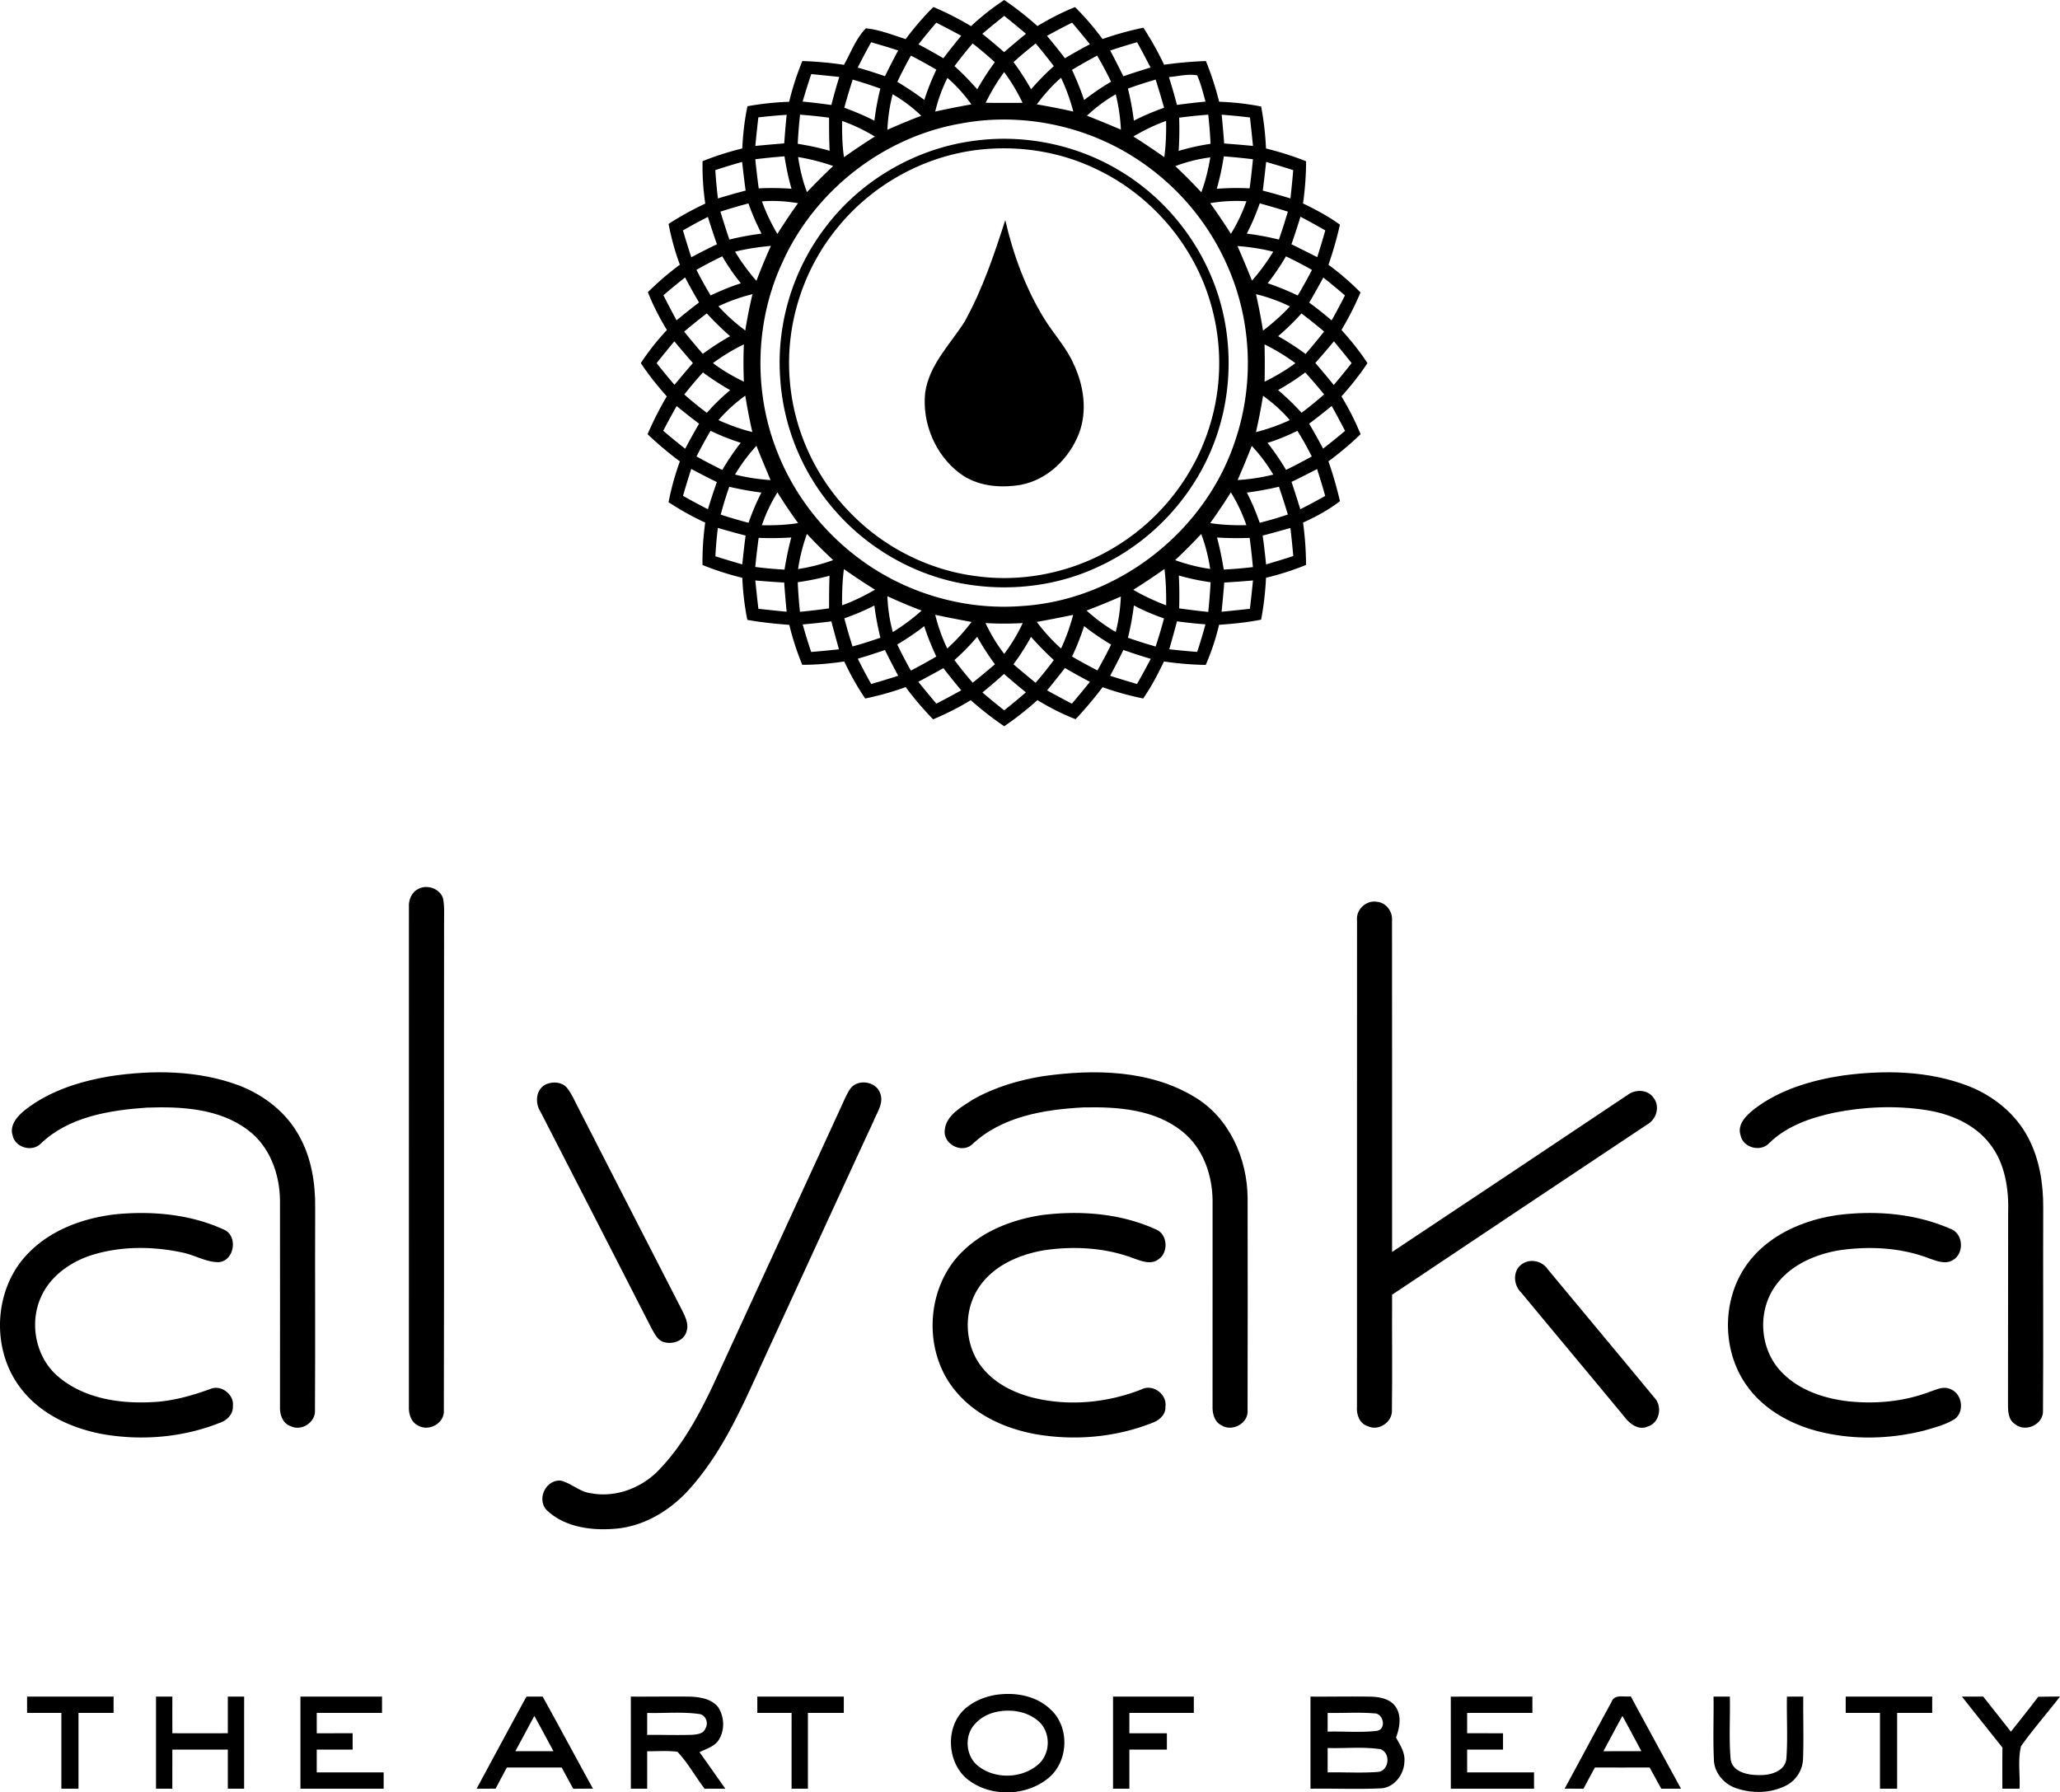 <svg width="208" height="181" fill="none" xmlns="http://www.w3.org/2000/svg"><path d="M98.048 2.64A25.194 25.194 0 0 1 101.399 0a32.614 32.614 0 0 1 3.351 2.63c1.216-.727 2.478-1.385 3.796-1.912a25.952 25.952 0 0 1 2.772 3.227 31.462 31.462 0 0 1 4.132-1.146 33.125 33.125 0 0 1 2.092 3.737 40.136 40.136 0 0 1 4.218-.372c.544 1.334.989 2.71 1.338 4.11 1.424.049 2.841.207 4.238.48.27 1.4.428 2.816.494 4.241 1.374.34 2.728.764 4.047 1.291a30.812 30.812 0 0 1-.31 4.26c1.292.62 2.564 1.298 3.727 2.141a37.544 37.544 0 0 1-1.157 4.054 26.366 26.366 0 0 1 3.236 2.792 30.573 30.573 0 0 1-1.924 3.787c.952 1.05 1.848 2.156 2.623 3.348-.781 1.19-1.674 2.299-2.623 3.359a27.306 27.306 0 0 1 1.931 3.82 32.995 32.995 0 0 1-3.246 2.74 38.71 38.71 0 0 1 1.163 4.023c-1.143.883-2.419 1.567-3.727 2.163.195 1.416.297 2.845.303 4.274-1.311.54-2.669.962-4.043 1.301a30.902 30.902 0 0 1-.491 4.225c-1.4.28-2.824.421-4.248.52a24.114 24.114 0 0 1-1.347 4.053 32.863 32.863 0 0 1-4.218-.349c-.616 1.291-1.285 2.559-2.096 3.738a30.352 30.352 0 0 1-4.099-1.14 40.64 40.64 0 0 1-2.725 3.23c-1.345-.513-2.627-1.178-3.856-1.926a30.937 30.937 0 0 1-3.354 2.638 32.11 32.11 0 0 1-3.375-2.631 28.841 28.841 0 0 1-3.802 1.933 31.752 31.752 0 0 1-2.772-3.254c-1.331.488-2.702.86-4.09 1.153a27.822 27.822 0 0 1-2.111-3.74c-1.404.21-2.821.338-4.241.335a27.967 27.967 0 0 1-1.309-4.033c-1.416-.11-2.837-.25-4.237-.504-.28-1.4-.448-2.822-.508-4.248a29.02 29.02 0 0 1-4.02-1.294c-.016-1.432.08-2.865.274-4.28a27.798 27.798 0 0 1-3.698-2.062c.27-1.403.653-2.779 1.14-4.12a35.036 35.036 0 0 1-3.259-2.745 33.245 33.245 0 0 1 1.938-3.82c-.942-1.067-1.842-2.173-2.623-3.362a24.783 24.783 0 0 1 2.636-3.339c-.738-1.221-1.403-2.49-1.92-3.823a29.73 29.73 0 0 1 3.228-2.772 25.571 25.571 0 0 1-1.14-4.123 31.895 31.895 0 0 1 3.704-2.048 26.252 26.252 0 0 1-.273-4.284 29.925 29.925 0 0 1 4.01-1.284c.07-1.432.227-2.861.524-4.264a29.563 29.563 0 0 1 4.208-.451 28.92 28.92 0 0 1 1.331-4.113c1.404.046 2.808.168 4.202.382.705-1.241 1.206-2.65 2.214-3.685 1.39.135 2.699.669 4.017 1.087.86-1.143 1.783-2.239 2.804-3.24a30.272 30.272 0 0 1 3.8 1.933zm1.14.775c.745.599 1.479 1.218 2.201 1.85a98.816 98.816 0 0 1 2.205-1.854 105.845 105.845 0 0 0-2.192-1.807 69.24 69.24 0 0 0-2.214 1.81zm-6.449 1.063c.85.448 1.687.919 2.514 1.406a65.67 65.67 0 0 1 1.806-2.272c-.834-.454-1.677-.892-2.52-1.324a76.602 76.602 0 0 0-1.8 2.19zm12.977-.856a54.887 54.887 0 0 1 1.812 2.262 52.189 52.189 0 0 1 2.521-1.416 116.7 116.7 0 0 0-1.799-2.18c-.857.425-1.701.87-2.534 1.334zm-19.11 3.2c.923.267 1.843.557 2.752.873.428-.876.873-1.742 1.331-2.601a86.931 86.931 0 0 0-2.731-.827 75.533 75.533 0 0 0-1.351 2.556zM112.1 5.102c.451.859.896 1.725 1.324 2.598.91-.307 1.826-.6 2.748-.88a99.534 99.534 0 0 0-1.357-2.555c-.913.257-1.816.534-2.715.837zM96.377 6.674A28.526 28.526 0 0 1 98.67 9.02a27.926 27.926 0 0 1 1.777-2.74 35.203 35.203 0 0 0-2.241-1.893 45.177 45.177 0 0 0-1.829 2.288zm5.958-.401a25.41 25.41 0 0 1 1.776 2.743 26.014 26.014 0 0 1 2.293-2.338 50.283 50.283 0 0 0-1.832-2.289 45.287 45.287 0 0 0-2.237 1.884zm-10.36-.656a43.711 43.711 0 0 0-1.371 2.648c.936.56 1.848 1.169 2.725 1.824a24.13 24.13 0 0 1 1.216-3.052c-.844-.498-1.7-.975-2.57-1.42zm16.265 1.44c.464.99.873 2.008 1.226 3.045a24.831 24.831 0 0 1 2.718-1.847 34.143 34.143 0 0 0-1.404-2.638c-.86.458-1.706.936-2.54 1.44zm-8.716 3.322c1.242.016 2.481.016 3.724.003a18.62 18.62 0 0 0-1.859-3.105 20.819 20.819 0 0 0-1.865 3.102zm-18.486-.122c.972.092 1.94.21 2.906.346.24-.952.507-1.894.797-2.832-.942-.102-1.884-.198-2.827-.29-.316.919-.596 1.847-.876 2.776zm36.989-2.476c.296.932.566 1.87.81 2.815a70.152 70.152 0 0 1 2.887-.336c-.254-.895-.468-1.8-.844-2.654-.945-.168-1.908.1-2.853.175zm-31.928.257c-.306.938-.59 1.886-.85 2.838 1.035.382 2.056.807 3.038 1.31.138-1.093.336-2.176.6-3.243a49.975 49.975 0 0 0-2.788-.905zm9.563-.172a16.003 16.003 0 0 0-1.233 3.399c1.21-.267 2.426-.51 3.648-.725a15.133 15.133 0 0 0-2.415-2.674zm9.029 2.674a69.26 69.26 0 0 1 3.681.725 19.7 19.7 0 0 0-1.236-3.412c-.919.794-1.723 1.713-2.445 2.687zm9.197-1.597c.267 1.067.461 2.154.6 3.244.982-.514 2.01-.932 3.051-1.308-.27-.951-.547-1.9-.853-2.841-.943.273-1.875.573-2.798.905zm-23.756.576a17.139 17.139 0 0 0-.53 3.586 64.25 64.25 0 0 1 3.417-1.412 14.636 14.636 0 0 0-2.887-2.174zm19.62 2.167c1.15.448 2.294.919 3.427 1.403a18.597 18.597 0 0 0-.52-3.566 15.303 15.303 0 0 0-2.907 2.163zm-33.18.165c-.115.961-.214 1.923-.306 2.884.972-.092 1.944-.178 2.916-.257.073-.964.149-1.93.248-2.887-.956.065-1.908.154-2.857.26zm4.209-.27c-.106.978-.185 1.959-.234 2.94 1.084.178 2.165.395 3.222.705-.059-1.113-.056-2.23-.059-3.342a48.47 48.47 0 0 0-2.93-.303zm38.28.303c.033 1.12.027 2.239-.056 3.358a22.528 22.528 0 0 1 3.226-.718 48.194 48.194 0 0 0-.234-2.943c-.982.072-1.96.174-2.936.303zm4.291-.3c.099.965.178 1.933.254 2.904.972.073 1.94.155 2.909.247-.099-.958-.197-1.916-.306-2.871a59.373 59.373 0 0 0-2.857-.28zm-38.32.629c-.02 1.222.01 2.446.184 3.662a73.338 73.338 0 0 1 3.117-2.088 18.066 18.066 0 0 0-3.302-1.574zm12.017.254c-7.803 1.34-14.736 6.736-18.005 13.934-2.794 5.947-3.005 13.033-.596 19.145 1.63 4.221 4.475 7.949 8.076 10.688 4.706 3.606 10.756 5.43 16.677 4.962 9.698-.606 18.563-7.557 21.545-16.783 1.749-5.222 1.664-11.044-.261-16.207a24.776 24.776 0 0 0-10.047-12.371c-5.111-3.23-11.441-4.475-17.389-3.369zm17.389 1.317a70.617 70.617 0 0 1 3.121 2.087c.165-1.215.204-2.44.184-3.661-1.15.414-2.254.948-3.305 1.574zm-38.175 2.298c.099.985.214 1.962.346 2.94a26.465 26.465 0 0 1 3.312.04c-.317-1.074-.534-2.173-.712-3.276-.986.079-1.968.174-2.946.296zm4.323-.224c.175 1.209.462 2.4.893 3.543a71.454 71.454 0 0 1 2.646-2.637 21.55 21.55 0 0 0-3.539-.906zm38.087.919a58.92 58.92 0 0 1 2.626 2.64c.418-1.142.708-2.324.906-3.523a15.333 15.333 0 0 0-3.532.883zm4.896-.988a27.205 27.205 0 0 1-.708 3.273 26.519 26.519 0 0 1 3.315-.043c.132-.978.24-1.96.336-2.94a74.163 74.163 0 0 0-2.943-.29zm-51.343 1.39c.06.958.148 1.91.264 2.86a73.415 73.415 0 0 1 2.797-.793c-.131-.964-.247-1.93-.352-2.894-.91.253-1.813.53-2.709.826zm55.617-.827c-.105.965-.217 1.933-.339 2.898.936.237 1.865.503 2.791.787.109-.949.201-1.9.283-2.855a81.484 81.484 0 0 0-2.735-.83zm-50.908 3.984a18.978 18.978 0 0 0 1.559 3.286 61.396 61.396 0 0 1 2.082-3.105c-1.202-.197-2.425-.283-3.641-.18zm45.263.181a67.793 67.793 0 0 1 2.086 3.096 16.973 16.973 0 0 0 1.569-3.29 15.797 15.797 0 0 0-3.655.194zm-49.458.853c.287.945.59 1.887.906 2.822a28.445 28.445 0 0 1 3.246-.602 24.222 24.222 0 0 1-1.321-3.046c-.95.25-1.895.526-2.83.826zm54.457-.833a23.628 23.628 0 0 1-1.308 3.056c1.091.131 2.175.336 3.243.599.323-.932.622-1.873.906-2.819a71.81 71.81 0 0 0-2.841-.836zm-58.24 2.733c.27.906.55 1.811.844 2.71a73.577 73.577 0 0 1 2.59-1.317 73.016 73.016 0 0 1-.913-2.756c-.857.428-1.694.886-2.52 1.363zm61.443 1.396c.867.428 1.734.863 2.6 1.3.287-.895.56-1.794.814-2.7a74.485 74.485 0 0 0-2.504-1.382c-.287.932-.587 1.86-.91 2.782zm-56.18.748a20.75 20.75 0 0 0 2.158 2.947c.448-1.196.94-2.371 1.46-3.53-1.216.112-2.429.286-3.618.583zm50.73-.567c.507 1.156.995 2.322 1.463 3.494a20.65 20.65 0 0 0 2.145-2.924c-1.183-.3-2.392-.48-3.608-.57zm-54.629 2.404a43.8 43.8 0 0 0 1.43 2.582c.996-.468 2.007-.893 3.055-1.225a20.83 20.83 0 0 1-1.878-2.724 41.71 41.71 0 0 0-2.606 1.367zm57.677 1.353c1.038.343 2.046.764 3.035 1.235.504-.846.982-1.709 1.437-2.581a39.03 39.03 0 0 0-2.627-1.37 22.715 22.715 0 0 1-1.845 2.716zm-61.011 1.212a80.32 80.32 0 0 0 1.331 2.532 54.298 54.298 0 0 1 2.264-1.804 57.301 57.301 0 0 1-1.407-2.526 60.58 60.58 0 0 0-2.188 1.798zm66.629-1.791c-.461.85-.935 1.696-1.423 2.532.774.57 1.529 1.169 2.26 1.795.468-.83.92-1.67 1.348-2.52a70.217 70.217 0 0 0-2.185-1.807zm-61.077 2.904a18.9 18.9 0 0 0 2.712 2.443c.195-1.231.438-2.456.728-3.668-1.183.293-2.34.698-3.44 1.225zm54.283-1.222c.263 1.219.514 2.444.705 3.678a21.19 21.19 0 0 0 2.718-2.443 16.756 16.756 0 0 0-3.423-1.235zm-57.743 3.78c.61.761 1.243 1.509 1.882 2.246.883-.645 1.799-1.248 2.755-1.784a32.91 32.91 0 0 1-2.35-2.299 58.593 58.593 0 0 0-2.287 1.838zm62.33-1.834a24.267 24.267 0 0 1-2.356 2.296 26.37 26.37 0 0 1 2.771 1.797 77.8 77.8 0 0 0 1.872-2.265 48.854 48.854 0 0 0-2.287-1.828zm-65.108 5.015a60.022 60.022 0 0 0 1.803 2.19c.61-.74 1.232-1.472 1.858-2.196a97.977 97.977 0 0 1-1.871-2.193c-.607.724-1.203 1.459-1.79 2.2zm68.383-2.2a91.124 91.124 0 0 1-1.875 2.187 70.39 70.39 0 0 1 1.862 2.226 87.428 87.428 0 0 0 1.802-2.213 95.673 95.673 0 0 0-1.789-2.2zm-62.695 2.2c.972.735 2.026 1.344 3.12 1.874a47.714 47.714 0 0 1-.003-3.764 19.5 19.5 0 0 0-3.117 1.89zm55.693-1.89c.029 1.255.029 2.513.006 3.767 1.084-.54 2.136-1.149 3.111-1.873a20.79 20.79 0 0 0-3.117-1.894zm-56.708 2.829a46.587 46.587 0 0 0-1.878 2.226 33.231 33.231 0 0 0 2.277 1.854 21.74 21.74 0 0 1 2.352-2.289 28.122 28.122 0 0 1-2.751-1.791zm58.075 1.785a26.32 26.32 0 0 1 2.373 2.291 39.607 39.607 0 0 0 2.274-1.854 55.726 55.726 0 0 0-1.902-2.216 26.155 26.155 0 0 1-2.745 1.779zm-56.503 3.032c1.097.504 2.24.909 3.417 1.205a60.126 60.126 0 0 1-.712-3.671 15.38 15.38 0 0 0-2.705 2.466zm54.984-2.456a55.79 55.79 0 0 1-.718 3.671 20.57 20.57 0 0 0 3.42-1.212c-.791-.935-1.71-1.745-2.702-2.46zm-60.563 3.53a53.832 53.832 0 0 0 2.22 1.814c.45-.853.914-1.696 1.401-2.526a62.67 62.67 0 0 1-2.263-1.781 67.532 67.532 0 0 0-1.358 2.493zm65.219-.715c.491.826.956 1.673 1.407 2.522a80.758 80.758 0 0 0 2.221-1.794 86.117 86.117 0 0 0-1.354-2.516 59.456 59.456 0 0 1-2.274 1.788zm-61.858 3.31c.853.473 1.72.928 2.6 1.36.564-.952 1.18-1.871 1.865-2.74a22.878 22.878 0 0 1-3.045-1.209 43.788 43.788 0 0 0-1.42 2.588zm57.657-1.37a24.46 24.46 0 0 1 1.868 2.726c.88-.428 1.744-.883 2.6-1.357-.454-.879-.922-1.755-1.456-2.588-.972.484-1.977.896-3.012 1.218zm-51.607.296a17.542 17.542 0 0 0-2.162 2.904c1.177.296 2.376.477 3.589.557-.484-1.15-.966-2.302-1.427-3.461zm50.015.013a110.305 110.305 0 0 1-1.427 3.444 19.827 19.827 0 0 0 3.596-.55 16.204 16.204 0 0 0-2.169-2.894zm-57.43 5.038c.828.47 1.668.919 2.515 1.353.284-.922.58-1.834.903-2.743a70.544 70.544 0 0 1-2.584-1.327 78.637 78.637 0 0 0-.833 2.717zm61.444-1.406c.31.915.6 1.837.886 2.76a65.54 65.54 0 0 0 2.515-1.344 82.333 82.333 0 0 0-.821-2.713c-.857.44-1.713.876-2.58 1.297zm-56.774.494a38.46 38.46 0 0 0-.863 2.812c.93.296 1.865.573 2.81.823a25.618 25.618 0 0 1 1.296-3.052 33.792 33.792 0 0 1-3.243-.583zm52.266.586a23.7 23.7 0 0 1 1.295 3.046c.956-.24 1.905-.514 2.841-.833a70.343 70.343 0 0 0-.9-2.806 31.81 31.81 0 0 1-3.236.593zm-47.402-.023a16.243 16.243 0 0 0-1.569 3.316c1.223.026 2.449-.023 3.658-.214a50.445 50.445 0 0 1-2.089-3.102zm43.698 3.102c1.206.184 2.429.237 3.651.207a16.629 16.629 0 0 0-1.565-3.312 57.496 57.496 0 0 1-2.086 3.105zm-49.715.484c-.115.955-.198 1.91-.247 2.871.903.28 1.809.55 2.715.817.096-.975.208-1.946.336-2.914-.939-.24-1.875-.498-2.804-.774zm55.011.78c.138.965.247 1.936.346 2.908.916-.27 1.835-.55 2.745-.846a91.469 91.469 0 0 0-.29-2.832c-.93.263-1.866.523-2.801.77zm-46.015-.171a18.304 18.304 0 0 0-.893 3.55 19.087 19.087 0 0 0 3.542-.906 54.152 54.152 0 0 1-2.65-2.644zm39.813.007a57.018 57.018 0 0 1-2.633 2.64 17.72 17.72 0 0 0 3.536.89 17.36 17.36 0 0 0-.903-3.53zm-44.687.391a87.159 87.159 0 0 0-.343 2.938c.98.128 1.965.214 2.953.27.181-1.094.395-2.177.685-3.247a30.575 30.575 0 0 1-3.295.04zm46.282-.036c.283 1.064.501 2.147.679 3.237.982-.05 1.964-.135 2.946-.25a81.286 81.286 0 0 0-.33-2.95 31.433 31.433 0 0 1-3.295-.037zm-37.675 3.188c-.154 1.211-.197 2.436-.184 3.658 1.156-.415 2.26-.962 3.325-1.574a66.55 66.55 0 0 1-3.14-2.084zm29.216 2.094a22.281 22.281 0 0 0 3.322 1.567c.013-1.228-.023-2.453-.168-3.671a65.086 65.086 0 0 1-3.154 2.104zm4.603-1.443c.056 1.104.063 2.21.033 3.316.976.139 1.954.257 2.936.36.106-.998.182-2 .238-2.997a24.15 24.15 0 0 1-3.207-.678zm-38.481.679c.046.998.121 1.992.224 2.986a62.876 62.876 0 0 0 2.94-.349c0-1.1.006-2.196.045-3.292a27.98 27.98 0 0 1-3.21.655zm-4.284-.181c.099.955.197 1.91.313 2.861.949.109 1.901.204 2.854.297-.1-.978-.178-1.96-.25-2.944a96.23 96.23 0 0 1-2.917-.214zm47.349.207c-.076.985-.165 1.97-.27 2.954.952-.096 1.908-.191 2.86-.3.116-.955.218-1.906.313-2.861-.969.082-1.934.161-2.903.207zm-34.013 1.383c.052 1.222.22 2.44.55 3.622a20.807 20.807 0 0 0 2.91-2.17 49.863 49.863 0 0 1-3.46-1.452zm20.114 1.449c.903.817 1.885 1.55 2.942 2.16.304-1.169.465-2.37.518-3.576a70.412 70.412 0 0 1-3.46 1.416zm4.778-.517a28.858 28.858 0 0 1-.6 3.266c.923.32 1.855.616 2.795.883a52.58 52.58 0 0 0 .846-2.835c-1.044-.369-2.066-.79-3.041-1.314zm-29.239 1.307c.254.952.528 1.897.827 2.835.95-.26 1.885-.56 2.815-.882a30.168 30.168 0 0 1-.61-3.25c-.976.51-1.997.925-3.032 1.297zm9.178-.359a17.556 17.556 0 0 0 1.215 3.399 19.271 19.271 0 0 0 2.452-2.678 153.122 153.122 0 0 1-3.667-.72zm10.254.718c.725.975 1.546 1.87 2.449 2.684.51-1.093.919-2.23 1.222-3.395-1.222.25-2.445.49-3.671.711zm14.157-.06a124.45 124.45 0 0 1-.781 2.823c.939.099 1.878.194 2.82.266.304-.921.584-1.85.837-2.785a48.872 48.872 0 0 1-2.876-.303zm-37.793.314c.263.932.546 1.86.856 2.779.936-.076 1.869-.168 2.805-.267-.26-.938-.521-1.88-.768-2.822a65.78 65.78 0 0 1-2.894.31zm18.46-.139a16.94 16.94 0 0 0 1.888 3.115 17.622 17.622 0 0 0 1.871-3.115 31.84 31.84 0 0 1-3.76 0zm-8.91 2.164c.424.892.886 1.771 1.373 2.634.87-.451 1.727-.925 2.57-1.42a25.065 25.065 0 0 1-1.222-3.065c-.863.678-1.78 1.291-2.722 1.85zm18.868-1.86a26.885 26.885 0 0 1-1.216 3.078c.84.49 1.693.955 2.56 1.4.485-.853.946-1.723 1.378-2.605-.943-.573-1.862-1.182-2.722-1.874zM96.37 66.655a39.69 39.69 0 0 0 1.846 2.288c.758-.609 1.502-1.231 2.244-1.864a25.222 25.222 0 0 1-1.793-2.779 22.156 22.156 0 0 1-2.297 2.355zm5.958.424a87.41 87.41 0 0 0 2.238 1.868 38.581 38.581 0 0 0 1.838-2.292 32.927 32.927 0 0 1-2.303-2.345 22.46 22.46 0 0 1-1.773 2.77zm-15.715-.56c.425.863.88 1.713 1.351 2.553.913-.264 1.823-.54 2.729-.833a66.709 66.709 0 0 1-1.338-2.602 61.79 61.79 0 0 1-2.742.883zm26.814-.885c-.426.88-.87 1.748-1.335 2.608.9.286 1.802.566 2.712.83a81.76 81.76 0 0 0 1.387-2.542 53.882 53.882 0 0 1-2.764-.896zm-20.705 3.214a106.22 106.22 0 0 0 1.823 2.206 76.523 76.523 0 0 0 2.514-1.347 61.443 61.443 0 0 1-1.802-2.239c-.837.474-1.684.935-2.535 1.38zm14.806-1.393c-.59.764-1.19 1.514-1.802 2.259.827.46 1.66.909 2.501 1.346a96.935 96.935 0 0 0 1.825-2.209 52.325 52.325 0 0 1-2.524-1.396zm-8.33 2.47c.718.618 1.45 1.221 2.198 1.804a61.632 61.632 0 0 0 2.191-1.818 57.457 57.457 0 0 1-2.208-1.857 48.757 48.757 0 0 1-2.181 1.87z" fill="#000"/><path d="M98.7 14.175c4.946-.602 10.084.488 14.351 3.06 4.214 2.512 7.549 6.443 9.378 10.987 2.103 5.177 2.162 11.14.204 16.369-2.046 5.518-6.346 10.161-11.698 12.624-4.181 1.98-8.982 2.539-13.53 1.755-5.055-.876-9.754-3.56-13.112-7.431a22.452 22.452 0 0 1-5.53-13.553c-.339-5.312 1.3-10.712 4.519-14.95 3.644-4.89 9.355-8.17 15.418-8.86zm-.32 1.005c-5.377.734-10.412 3.602-13.823 7.817-3.483 4.228-5.25 9.816-4.821 15.278.36 4.999 2.54 9.84 6.043 13.428 3.342 3.5 7.893 5.832 12.694 6.464 5.16.737 10.568-.527 14.894-3.428 4.073-2.697 7.2-6.796 8.69-11.449a21.476 21.476 0 0 0 .217-12.539c-1.647-5.894-5.941-10.968-11.457-13.612-3.826-1.887-8.219-2.529-12.436-1.96z" fill="#000"/><path d="M97.382 32.506c1.806-3.233 2.989-6.766 4.122-10.28.795 3.464 2.037 6.85 3.895 9.892.943 1.554 2.225 2.894 2.973 4.567 1.041 2.166 1.45 4.761.583 7.06-.975 2.545-3.187 4.721-5.925 5.222-2.079.34-4.373.138-6.106-1.162-2.478-1.841-3.836-5.084-3.51-8.137.393-2.819 2.505-4.867 3.968-7.162zM42.305 89.731c.903-.421 2.1.02 2.429.978.171.853.092 1.732.105 2.601-.026 16.359.02 32.717-.023 49.076.112 1.301-1.47 2.213-2.573 1.581-.735-.333-.995-1.179-.956-1.927.003-16.806 0-33.616.003-50.422-.056-.764.29-1.564 1.015-1.887zm94.715 3.23c-.131-1.1.93-2.09 2.014-1.896.926.085 1.591.974 1.519 1.883.02 11.159 0 22.319.007 33.478 7.925-5.269 15.85-10.54 23.752-15.838.787-.613 2.063-.6 2.656.28.678.875.273 2.196-.673 2.703-8.587 5.706-17.155 11.446-25.732 17.172-.026 3.869.033 7.738-.02 11.603.096 1.235-1.321 2.21-2.432 1.676-.85-.263-1.17-1.188-1.097-1.998.01-16.355-.007-32.711.006-49.063zM11.063 108.688c4.356-.662 8.95-.623 13.115.938 2.521.981 4.791 2.75 6.07 5.16 1.203 2.176 1.601 4.702 1.575 7.165-.023 6.8.02 13.599-.02 20.399.119 1.235-1.324 2.216-2.431 1.676-.844-.27-1.15-1.209-1.101-2.012-.003-6.922.013-13.843 0-20.761-.02-2.697-1.032-5.502-3.253-7.149-2.896-2.18-6.728-2.38-10.215-2.252-3.756.26-7.862.919-10.686 3.632-.864.882-2.56.412-2.837-.797-.363-1.106.54-2.051 1.34-2.67 2.43-1.877 5.454-2.816 8.443-3.329zm94.244-.013c5.121-.725 10.759-.659 15.31 2.1 3.506 2.088 5.318 6.204 5.355 10.178.009 7.139.016 14.278-.004 21.417.139 1.327-1.529 2.265-2.626 1.564-.718-.336-.936-1.186-.91-1.914 0-6.914.007-13.832.004-20.747-.017-2.615-.953-5.338-3.048-7.004-2.775-2.256-6.561-2.516-9.995-2.44-3.967.211-8.287.912-11.27 3.77-1.094.919-2.969-.125-2.725-1.554.185-1.469 1.694-2.259 2.818-3 2.178-1.244 4.623-1.969 7.091-2.37zm80.704-.06c4.251-.579 8.726-.507 12.769 1.067 2.517.991 4.758 2.796 6.014 5.219 1.14 2.154 1.522 4.63 1.512 7.043-.026 6.82.023 13.639-.023 20.458.099 1.41-1.74 2.299-2.817 1.416-.719-.457-.725-1.373-.719-2.124.023-6.361-.003-12.723.017-19.088.086-2.473-.28-5.12-1.862-7.119-1.545-1.992-4.01-3.023-6.445-3.395-3.062-.467-6.202-.339-9.234.264-2.382.51-4.804 1.337-6.58 3.072-.854.948-2.637.487-2.894-.771-.382-1.132.607-2.048 1.404-2.68 2.551-1.943 5.724-2.881 8.858-3.362zm-130.86.873c.678-.297 1.594-.237 2.095.362.51.632.81 1.399 1.19 2.111 3.46 6.75 6.906 13.503 10.38 20.247.339.685.764 1.439.51 2.229-.253.988-1.49 1.386-2.379 1.064-.57-.204-.83-.794-1.117-1.278-3.747-7.323-7.497-14.649-11.263-21.969-.58-.896-.468-2.282.583-2.766z" fill="#000"/><path d="M86.165 109.629c.896-.658 2.409-.276 2.732.843.333.978-.37 1.897-.709 2.776-3.694 7.972-7.348 15.957-11.026 23.939-2.069 4.527-4.056 9.21-7.38 12.996-1.965 2.269-4.713 3.985-7.758 4.199-2.392.191-5.101-.188-6.877-1.943-.95-1.123-.01-3.049 1.486-2.921 1.068.27 1.898 1.133 3.015 1.271 2.57.484 5.236-.566 6.986-2.456 2.323-2.447 3.948-5.456 5.378-8.482 4.462-9.704 8.937-19.402 13.388-29.109.215-.395.393-.839.765-1.113zM11.61 122.626c3.69-.362 7.543-.03 10.95 1.521 1.516.596 1.14 3.211-.51 3.31-1.305-.007-2.462-.764-3.73-.995-2.937-.616-6.06-.629-8.944.244-2.214.681-4.31 2.14-5.256 4.313-1.196 2.694-.488 6.131 1.8 8.028 2.547 2.144 6.043 2.7 9.275 2.549 2.086-.066 4.106-.626 6.054-1.34 1.097-.461 2.428.586 2.264 1.758.04.823-.617 1.432-1.345 1.673-3.704 1.472-7.823 1.814-11.737 1.146-3.157-.577-6.314-2.006-8.305-4.604-3.1-3.958-2.787-10.178.791-13.737 2.284-2.328 5.51-3.484 8.693-3.866zm93.608.072c3.872-.484 7.958-.174 11.537 1.469 1.156.501 1.245 2.325.214 3-.745.576-1.707.181-2.485-.089-2.84-1.087-5.967-1.261-8.956-.84-2.511.405-5.095 1.492-6.597 3.632-1.704 2.404-1.612 5.924.24 8.222 1.223 1.551 3.068 2.49 4.946 3 3.675.955 7.626.593 11.142-.787 1.143-.586 2.596.481 2.415 1.742.05.81-.633 1.389-1.328 1.636-3.687 1.462-7.783 1.818-11.685 1.159-3.091-.54-6.162-1.913-8.185-4.382-3.368-4.014-3.015-10.593.817-14.186 2.142-2.051 5.029-3.141 7.925-3.576zm80.391-.009c3.803-.468 7.786-.152 11.322 1.399 1.328.461 1.434 2.535.211 3.181-.738.421-1.588.066-2.32-.181-2.84-1.1-5.977-1.265-8.973-.853-2.583.405-5.229 1.557-6.715 3.803-1.697 2.549-1.417 6.24.705 8.466 1.723 1.834 4.228 2.69 6.676 2.99 2.821.316 5.737.049 8.396-.972.64-.207 1.341-.569 2.01-.247 1.206.428 1.473 2.276.445 3.023-.932.583-2.016.856-3.064 1.159-3.566.899-7.375.975-10.937.023-2.706-.737-5.312-2.206-6.963-4.518-2.488-3.434-2.567-8.419-.237-11.952 2.079-3.158 5.796-4.811 9.444-5.321zm-31.905 4.942c.824-.553 1.997-.3 2.551.514 3.585 4.32 7.187 8.627 10.759 12.957.866.869.596 2.552-.626 2.944-.92.431-1.813-.247-2.35-.949-3.473-4.205-6.976-8.383-10.452-12.585-.798-.767-.864-2.239.118-2.881zm-53.366 43.557c2-.362 4.264-.007 5.763 1.459 1.951 1.801 1.786 5.298-.29 6.941-2.171 1.765-5.588 1.896-7.872.273-2.392-1.63-2.616-5.673-.306-7.465.78-.625 1.73-1.017 2.705-1.208zm.323 1.673c-.864.171-1.687.606-2.26 1.281-1.065 1.172-.884 3.233.372 4.198 1.703 1.347 4.369 1.271 6.017-.125 1.288-1.067 1.344-3.227.118-4.36-1.127-1.024-2.791-1.297-4.247-.994zm-97.928-1.535h8.739c-.003.547-.003 1.097-.003 1.647H7.926v7.655c-.577-.003-1.153-.003-1.73 0v-7.655c-1.153 0-2.307-.004-3.463 0v-1.647zm13.02 0c.55-.003 1.1 0 1.65 0a691.79 691.79 0 0 0 0 3.701c1.865.004 3.73.004 5.599 0v-3.701c.55-.003 1.1 0 1.65 0-.003 3.102-.003 6.201-.003 9.302-.55-.003-1.097-.003-1.647 0v-3.951h-5.599c-.003 1.317-.003 2.634-.003 3.955a90.489 90.489 0 0 0-1.648-.004v-9.302zm14.58 0h8.239v1.647h-6.59v2.058c1.209-.004 2.415-.004 3.624-.004v1.65h-3.625v2.305h6.756v1.646h-8.403v-9.302zm22.824 0c.547-.003 1.09-.003 1.637 0 1.71 3.089 3.375 6.204 5.078 9.296-.665 0-1.328.006-1.993.01-.39-.712-.778-1.429-1.164-2.144h-5.539c-.385.708-.758 1.423-1.137 2.134-.639.003-1.282.003-1.92.01 1.676-3.102 3.344-6.211 5.038-9.306zm-1.12 5.512c1.278.004 2.56.004 3.845 0-.643-1.192-1.276-2.38-1.928-3.562-.642 1.185-1.275 2.377-1.918 3.562zm11.658-5.512c1.957.013 3.911-.023 5.869 0 1.031.03 2.2.188 2.913 1.018.662.958.731 2.328.115 3.325-.428.702-1.272.926-1.964 1.265.873 1.228 1.74 2.46 2.606 3.691-.695 0-1.393 0-2.089.007-.935-1.232-1.684-2.615-2.748-3.738-1.012-.125-2.033-.042-3.051-.049v3.783c-.55-.003-1.1-.003-1.648 0-.003-3.101 0-6.2-.003-9.302zm1.65 1.65v2.219c1.513-.019 3.026.04 4.538-.01.478-.036 1.144-.098 1.335-.625.366-.586.026-1.446-.696-1.485-1.713-.231-3.453-.053-5.176-.099zm11.122-1.65H85.2v1.647h-3.625c0 2.552.003 5.103 0 7.655-.55-.003-1.1-.003-1.648 0-.003-2.552 0-5.103 0-7.655-1.153 0-2.306-.004-3.46 0v-1.647zm35.918 0h8.156v1.647h-6.508v2.058a598.19 598.19 0 0 1 3.789 0v1.646h-3.789v3.951c-.55-.003-1.101-.003-1.648 0v-9.302zm19.936 0c2.04.017 4.08-.033 6.123.007.929.023 2.004.247 2.531 1.103.563.925.333 2.071-.02 3.033.425.747.939 1.534.847 2.443-.04 1.291-1.028 2.604-2.383 2.68-2.366.106-4.732 0-7.098.036-.003-3.101 0-6.203 0-9.302zm1.73 3.537c1.645-.043 3.302.112 4.943-.073 1.048-.131.689-1.811-.237-1.768-1.565-.132-3.137-.02-4.706-.046v1.887zm0 1.653v2.463c1.671-.033 3.345.082 5.013-.043 1.196-.04 1.41-1.917.316-2.298-1.763-.27-3.556-.066-5.329-.122zm12.437-5.186c2.748-.007 5.493-.004 8.241-.004a150.7 150.7 0 0 0 0 1.647h-6.59v2.054c1.209 0 2.415 0 3.624.004 0 .546-.003 1.096 0 1.646h-3.624v2.302c2.25.003 4.501.003 6.755 0-.003.55-.003 1.096 0 1.649h-8.403c-.003-3.101 0-6.2-.003-9.298zm16.229.536c.29-.833 1.275-.461 1.944-.566 1.674 3.118 3.378 6.22 5.071 9.328-.669-.003-1.328 0-1.99 0a424.38 424.38 0 0 1-1.176-2.143c-1.846.006-3.684.006-5.526 0-.389.711-.772 1.429-1.154 2.147-.636-.007-1.272-.01-1.904-.007 1.585-2.917 3.143-5.848 4.735-8.759zm-.824 4.979c1.279-.007 2.557-.003 3.839-.01-.636-1.189-1.269-2.377-1.915-3.556-.652 1.182-1.281 2.377-1.924 3.566zm11.125-5.519a150.7 150.7 0 0 1 1.647 0c.046 2.081-.102 4.172.073 6.253.122 1.377 1.783 1.693 2.906 1.67 1.091.043 2.613-.376 2.729-1.67.151-2.081.013-4.168.056-6.249.55-.004 1.097-.007 1.651-.004-.027 2.085.052 4.169-.023 6.253a3.156 3.156 0 0 1-1.681 2.71c-1.542.804-3.427.85-5.058.293-1.259-.418-2.261-1.593-2.267-2.95-.096-2.101-.004-4.205-.033-6.306zm13.345 0h8.733c-.003.547-.003 1.097 0 1.647-1.183-.004-2.363 0-3.543 0v7.655c-.58-.003-1.156-.003-1.73 0v-7.655c-1.153 0-2.31-.004-3.46 0-.003-.55-.003-1.1 0-1.647zm11.735 0c.715-.003 1.433 0 2.148 0 .93 1.182 1.869 2.355 2.795 3.543.926-1.172 1.861-2.331 2.754-3.523.735-.016 1.467-.023 2.205-.026-1.295 1.686-2.712 3.283-3.938 5.018-.339 1.383-.079 2.868-.148 4.29a166.85 166.85 0 0 0-1.733 0c-.004-1.386-.007-2.769.006-4.155-1.361-1.716-2.735-3.425-4.089-5.147z" fill="#000"/></svg>